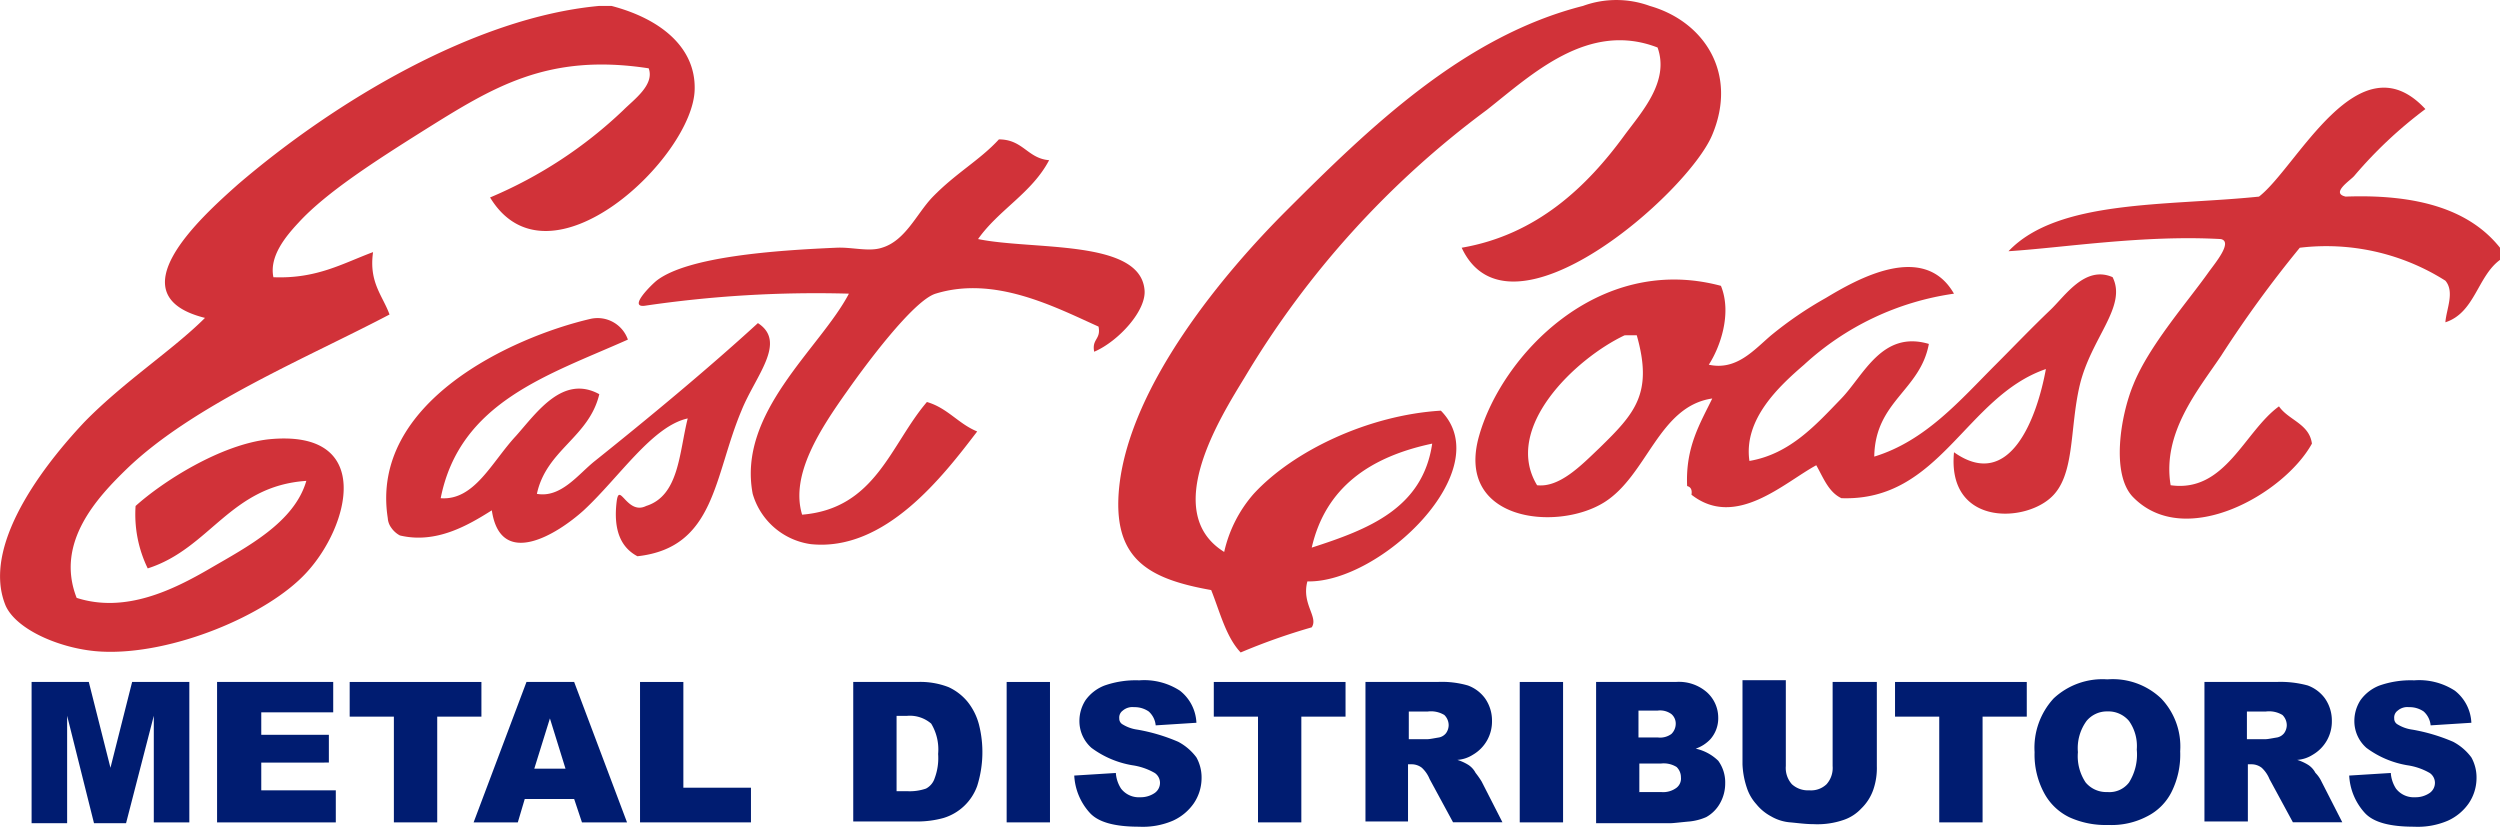 <svg xmlns="http://www.w3.org/2000/svg" viewBox="1419.085 2997.32 193.163 63.875">
  <defs>
    <style>
      .cls-1 {
        fill: #d13239;
        fill-rule: evenodd;
      }

      .cls-2 {
        fill: #001c71;
      }
    </style>
  </defs>
  <g id="Group_16" data-name="Group 16" transform="translate(1419.085 2997.32)">
    <path id="Path_148" data-name="Path 148" class="cls-1" d="M46.159.7H47.1c3.817,1,6.5,3.214,6.429,6.429C53.459,12.352,42.275,23,37.721,15.5A34.033,34.033,0,0,0,48.034,8.736c.8-.8,2.411-1.942,1.942-3.214-7.835-1.205-12.054,1.473-17.411,4.822-3.616,2.277-7.5,4.755-9.643,7.1-1,1.071-2.277,2.612-1.942,4.219,3.348.134,5.357-1.071,7.7-1.942-.335,2.344.737,3.348,1.272,4.822C23.591,27.889,14.819,31.5,9.662,36.46,7.385,38.67,4.1,42.153,5.778,46.438c3.75,1.205,7.433-.6,10.313-2.277s6.5-3.549,7.433-6.764c-5.893.4-7.433,5.223-12.255,6.764a9.554,9.554,0,0,1-.938-4.822c2.076-1.875,6.563-4.755,10.313-5.156,8.17-.8,6.228,6.7,2.88,10.313-3.014,3.281-10.38,6.362-15.8,6.094-2.947-.134-6.563-1.607-7.433-3.549-2.076-5.023,3.884-11.853,6.094-14.2,3.08-3.147,6.831-5.558,9.308-8.036-6.965-1.741-.4-7.7,2.545-10.313C25.734,8.066,36.583,1.571,46.159.7Z" transform="translate(0.145 -0.243)"/>
    <path id="Path_149" data-name="Path 149" class="cls-1" d="M164.788.474a7.526,7.526,0,0,1,5.156,0c4.219,1.205,6.831,5.223,4.822,9.978-1.875,4.487-15.67,16.608-19.353,8.706,5.826-1,9.71-4.755,12.59-8.706,1.339-1.808,3.482-4.152,2.545-6.764-5.357-2.076-9.71,2.076-13.192,4.822A70.759,70.759,0,0,0,138.67,29.136c-1.875,3.08-6.563,10.447-1.607,13.527a10.2,10.2,0,0,1,2.277-4.487c3.08-3.348,8.907-6.094,14.465-6.429,4.487,4.554-4.688,13.326-10.313,13.192-.469,1.741.871,2.746.335,3.549a48.355,48.355,0,0,0-5.491,1.942c-1.138-1.205-1.607-3.147-2.277-4.822-4.889-.871-7.7-2.411-7.1-8.036.871-7.9,8.17-16.541,12.858-21.229C148.247,9.917,155.546,2.818,164.788.474ZM143.827,42.329c4.353-1.406,8.572-3.014,9.308-8.036C148.381,35.3,144.9,37.641,143.827,42.329Z" transform="translate(-42.476 -0.017)"/>
    <path id="Path_150" data-name="Path 150" class="cls-1" d="M269.57,22.5v.938c-1.741,1.272-1.942,4.085-4.219,4.822.067-1,.737-2.344,0-3.214A17.194,17.194,0,0,0,254.1,22.5a89.642,89.642,0,0,0-6.094,8.371c-1.808,2.679-4.554,5.96-3.884,9.978,4.219.6,5.692-4.152,8.371-6.094.737,1.071,2.344,1.339,2.545,2.88-2.143,3.884-9.777,8.237-13.8,4.152-1.741-1.741-1-6.295,0-8.706,1.205-3.014,4.219-6.429,5.826-8.706.536-.737,1.875-2.344.938-2.545-5.96-.335-12.188.67-16.407.938,3.817-4.018,12.188-3.482,19.353-4.219,2.947-2.277,7.7-12.322,12.858-6.764a33.411,33.411,0,0,0-5.491,5.156c-.268.335-1.875,1.339-.67,1.607C263.208,18.347,267.226,19.552,269.57,22.5Z" transform="translate(-76.407 -3.358)"/>
    <path id="Path_151" data-name="Path 151" class="cls-1" d="M105.258,17.707c-1.339,2.545-3.884,3.817-5.491,6.094,4.219.871,12.456,0,12.858,3.884.2,1.607-2.009,4.018-3.884,4.822-.2-1,.536-.938.335-1.942-3.415-1.54-8.036-3.951-12.59-2.545-1.741.536-5.491,5.625-6.764,7.433-2.143,3.014-4.487,6.563-3.549,9.643,5.692-.469,6.831-5.424,9.643-8.706,1.607.469,2.411,1.674,3.884,2.277-2.612,3.415-7.1,9.308-12.858,8.706a5.457,5.457,0,0,1-4.487-3.884c-1.205-6.295,5.223-11.25,7.433-15.469a90.794,90.794,0,0,0-15.8.938c-1.272.134.6-1.674.938-1.942,2.411-1.875,9.241-2.344,13.862-2.545,1.205-.067,2.545.335,3.549,0,1.808-.536,2.679-2.612,3.884-3.884,1.808-1.875,3.683-2.88,5.156-4.487C103.249,16.1,103.584,17.573,105.258,17.707Z" transform="translate(-24.197 -5.33)"/>
    <path id="Path_152" data-name="Path 152" class="cls-1" d="M207.057,32.884a21.576,21.576,0,0,0-11.585,5.491c-1.942,1.674-4.688,4.219-4.219,7.433,3.147-.536,5.156-2.813,7.1-4.822,1.741-1.808,3.147-5.29,6.764-4.219-.67,3.616-4.152,4.42-4.219,8.706,3.951-1.205,6.63-4.353,9.375-7.1,1.406-1.406,2.679-2.746,4.219-4.219,1.138-1.071,2.679-3.482,4.822-2.545,1.138,2.277-1.674,4.688-2.545,8.371-.8,3.415-.335,7.032-2.277,8.706-2.21,1.942-7.969,2.009-7.433-3.549,4.353,3.08,6.429-2.746,7.1-6.429-6.228,2.143-8.17,10.246-15.8,9.978-1-.469-1.406-1.607-1.942-2.545-2.478,1.339-6.228,4.956-9.643,2.277.067-.4-.067-.6-.335-.67-.134-3.014,1-4.822,1.942-6.764-4.152.6-5.022,5.96-8.371,8.036-3.683,2.277-11.518,1.406-9.643-5.156,1.741-6.161,9.174-14.13,18.684-11.585.871,2.143-.067,4.755-.938,6.094,2.143.469,3.482-1.138,4.822-2.277a29.079,29.079,0,0,1,4.219-2.88C199.49,31.812,204.713,28.8,207.057,32.884ZM181.61,36.1c-3.817,1.808-9.442,7.165-6.764,11.585,1.741.2,3.415-1.54,4.822-2.88,2.746-2.679,4.152-4.219,2.88-8.706Z" transform="translate(-56.083 -10.193)"/>
    <path id="Path_153" data-name="Path 153" class="cls-1" d="M63.089,38.383C56.928,41.129,50.1,43.2,48.625,50.638c2.612.2,3.951-2.813,5.826-4.822,1.607-1.808,3.616-4.755,6.429-3.214-.8,3.348-4.085,4.286-4.822,7.7,1.875.335,3.214-1.54,4.487-2.545,4.018-3.214,8.639-7.032,12.59-10.648,2.277,1.473-.2,4.085-1.272,6.764-2.143,5.089-2.009,10.581-8.036,11.25-1.272-.67-1.875-2.009-1.607-4.219.2-1.607.8,1.071,2.277.335,2.545-.8,2.545-4.085,3.214-6.764-2.746.6-5.29,4.554-8.036,7.1-2.076,1.875-6.429,4.554-7.1,0-1.808,1.138-4.286,2.612-7.1,1.942a1.9,1.9,0,0,1-.67-.6,1.4,1.4,0,0,1-.268-.737c-1.406-8.974,9.643-14,15.67-15.4A2.482,2.482,0,0,1,63.089,38.383Z" transform="translate(-14.575 -12.144)"/>
    <g id="Group_15" data-name="Group 15" transform="translate(2.441 52.491)">
      <g id="Group_14" data-name="Group 14">
        <path id="Path_154" data-name="Path 154" class="cls-2" d="M3.5,78.7H7.92l1.674,6.63,1.674-6.63h4.42V89.549H12.942V81.312l-2.143,8.3H8.322l-2.076-8.3v8.3H3.5Z" transform="translate(-3.5 -78.499)"/>
        <path id="Path_155" data-name="Path 155" class="cls-2" d="M24.9,78.7h8.974v2.344H28.315v1.741h5.223v2.143H28.315v2.143h5.759v2.478H24.9Z" transform="translate(-10.569 -78.499)"/>
        <path id="Path_156" data-name="Path 156" class="cls-2" d="M40.2,78.7H50.379v2.679H46.964v8.17H43.615v-8.17H40.2V78.7Z" transform="translate(-15.623 -78.499)"/>
        <path id="Path_157" data-name="Path 157" class="cls-2" d="M62.268,87.741H58.451l-.536,1.808H54.5L58.585,78.7h3.683l4.085,10.849H62.871ZM61.6,85.4l-1.205-3.884L59.188,85.4Z" transform="translate(-20.347 -78.499)"/>
        <path id="Path_158" data-name="Path 158" class="cls-2" d="M73.7,78.7h3.348v8.17h5.223v2.679H73.7Z" transform="translate(-26.689 -78.499)"/>
        <path id="Path_159" data-name="Path 159" class="cls-2" d="M98.3,78.7h4.956a6.022,6.022,0,0,1,2.411.4,4.152,4.152,0,0,1,1.473,1.138,4.731,4.731,0,0,1,.871,1.741,8.69,8.69,0,0,1-.134,4.755,3.988,3.988,0,0,1-2.612,2.478,7.555,7.555,0,0,1-2.009.268H98.3Zm3.348,2.478v5.96h.8a3.834,3.834,0,0,0,1.473-.2,1.372,1.372,0,0,0,.67-.8,4.428,4.428,0,0,0,.268-1.875,3.869,3.869,0,0,0-.536-2.344,2.523,2.523,0,0,0-1.875-.6h-.8Z" transform="translate(-34.815 -78.499)"/>
        <path id="Path_160" data-name="Path 160" class="cls-2" d="M116,78.7h3.348V89.549H116Z" transform="translate(-40.662 -78.499)"/>
        <path id="Path_161" data-name="Path 161" class="cls-2" d="M123.8,85.866l3.214-.2a2.543,2.543,0,0,0,.4,1.205,1.724,1.724,0,0,0,1.473.67,1.915,1.915,0,0,0,1.138-.335.955.955,0,0,0,.4-.8.925.925,0,0,0-.4-.737,4.87,4.87,0,0,0-1.741-.6,7.336,7.336,0,0,1-3.147-1.339,2.746,2.746,0,0,1-.938-2.076,2.962,2.962,0,0,1,.469-1.607,3.235,3.235,0,0,1,1.473-1.138,7.276,7.276,0,0,1,2.679-.4,5.061,5.061,0,0,1,3.147.8,3.325,3.325,0,0,1,1.272,2.478l-3.147.2a1.64,1.64,0,0,0-.536-1.071,1.915,1.915,0,0,0-1.138-.335,1.136,1.136,0,0,0-.871.268.653.653,0,0,0-.268.6.506.506,0,0,0,.268.469,2.913,2.913,0,0,0,1.138.4,13.991,13.991,0,0,1,3.147.938,4.186,4.186,0,0,1,1.406,1.205,3.182,3.182,0,0,1,.4,1.607,3.489,3.489,0,0,1-.6,1.942,3.938,3.938,0,0,1-1.607,1.339,5.883,5.883,0,0,1-2.612.469c-1.875,0-3.147-.335-3.817-1.071A4.64,4.64,0,0,1,123.8,85.866Z" transform="translate(-43.239 -78.433)"/>
        <path id="Path_162" data-name="Path 162" class="cls-2" d="M139.9,78.7h10.179v2.679h-3.415v8.17h-3.348v-8.17H139.9Z" transform="translate(-48.557 -78.499)"/>
        <path id="Path_163" data-name="Path 163" class="cls-2" d="M157.4,89.549V78.7h5.558a7.241,7.241,0,0,1,2.344.268,2.853,2.853,0,0,1,1.339,1,2.985,2.985,0,0,1,.536,1.741,2.965,2.965,0,0,1-1.473,2.612,2.542,2.542,0,0,1-1.205.4,3.583,3.583,0,0,1,.871.4,1.633,1.633,0,0,1,.536.6,6.575,6.575,0,0,1,.469.67l1.607,3.147h-3.817L162.356,86.2a2.422,2.422,0,0,0-.6-.871,1.287,1.287,0,0,0-.8-.268h-.268v4.42H157.4Zm3.415-6.429h1.406c.134,0,.469-.067.871-.134a.92.92,0,0,0,.536-.335,1.08,1.08,0,0,0,.2-.6,1.109,1.109,0,0,0-.335-.8,1.991,1.991,0,0,0-1.272-.268h-1.473V83.12Z" transform="translate(-54.338 -78.499)"/>
        <path id="Path_164" data-name="Path 164" class="cls-2" d="M175.2,78.7h3.348V89.549H175.2Z" transform="translate(-60.218 -78.499)"/>
        <path id="Path_165" data-name="Path 165" class="cls-2" d="M183.8,78.7h6.295a3.274,3.274,0,0,1,2.411.8,2.635,2.635,0,0,1,.871,1.942,2.448,2.448,0,0,1-.6,1.674,2.8,2.8,0,0,1-1.138.737,3.584,3.584,0,0,1,1.741.938,2.838,2.838,0,0,1,.536,1.741,3.111,3.111,0,0,1-.4,1.54,2.747,2.747,0,0,1-1.071,1.071,4.284,4.284,0,0,1-1.272.335c-.737.067-1.272.134-1.473.134h-5.759V78.7Zm3.415,4.286h1.473a1.476,1.476,0,0,0,1.071-.268,1.109,1.109,0,0,0,.335-.8.959.959,0,0,0-.335-.737,1.476,1.476,0,0,0-1.071-.268h-1.473Zm0,4.219h1.741a1.724,1.724,0,0,0,1.205-.335.9.9,0,0,0,.335-.8,1.109,1.109,0,0,0-.335-.8,1.888,1.888,0,0,0-1.205-.268h-1.674V87.2Z" transform="translate(-63.059 -78.499)"/>
        <path id="Path_166" data-name="Path 166" class="cls-2" d="M207.932,78.634h3.348v6.5a5.133,5.133,0,0,1-.268,1.808,3.714,3.714,0,0,1-.938,1.473,3.3,3.3,0,0,1-1.339.871,6.191,6.191,0,0,1-2.344.335c-.536,0-1.071-.067-1.741-.134a3.481,3.481,0,0,1-1.54-.469,3.7,3.7,0,0,1-1.138-.938,3.511,3.511,0,0,1-.737-1.272A6.511,6.511,0,0,1,200.9,85V78.5h3.348v6.63a1.886,1.886,0,0,0,.469,1.406,1.824,1.824,0,0,0,1.339.469,1.727,1.727,0,0,0,1.339-.469,1.887,1.887,0,0,0,.469-1.406v-6.5Z" transform="translate(-68.707 -78.433)"/>
        <path id="Path_167" data-name="Path 167" class="cls-2" d="M218.5,78.7h10.179v2.679h-3.415v8.17h-3.348v-8.17H218.5Z" transform="translate(-74.521 -78.499)"/>
        <path id="Path_168" data-name="Path 168" class="cls-2" d="M234.6,84.025a5.628,5.628,0,0,1,1.473-4.152,5.526,5.526,0,0,1,4.152-1.473,5.426,5.426,0,0,1,4.152,1.473,5.367,5.367,0,0,1,1.473,4.085,6.439,6.439,0,0,1-.67,3.147,4.232,4.232,0,0,1-1.875,1.875,5.905,5.905,0,0,1-3.014.67,6.709,6.709,0,0,1-3.014-.6,4.368,4.368,0,0,1-1.942-1.875A6.25,6.25,0,0,1,234.6,84.025Zm3.348,0a3.645,3.645,0,0,0,.6,2.344,2.079,2.079,0,0,0,1.674.737,1.9,1.9,0,0,0,1.674-.737,4.047,4.047,0,0,0,.6-2.545,3.351,3.351,0,0,0-.6-2.21,2.079,2.079,0,0,0-1.674-.737,2.038,2.038,0,0,0-1.607.737A3.573,3.573,0,0,0,237.948,84.025Z" transform="translate(-79.839 -78.4)"/>
        <path id="Path_169" data-name="Path 169" class="cls-2" d="M254.2,89.549V78.7h5.558a7.974,7.974,0,0,1,2.411.268,2.853,2.853,0,0,1,1.339,1,2.985,2.985,0,0,1,.536,1.741,2.965,2.965,0,0,1-1.473,2.612,2.543,2.543,0,0,1-1.205.4,3.582,3.582,0,0,1,.871.4,1.633,1.633,0,0,1,.536.6,2.447,2.447,0,0,1,.469.67l1.607,3.147h-3.817L259.223,86.2a2.421,2.421,0,0,0-.6-.871,1.287,1.287,0,0,0-.8-.268h-.268v4.42H254.2Zm3.348-6.429h1.406c.134,0,.469-.067.871-.134a.92.92,0,0,0,.536-.335,1.08,1.08,0,0,0,.2-.6,1.109,1.109,0,0,0-.335-.8,1.991,1.991,0,0,0-1.272-.268h-1.473V83.12Z" transform="translate(-86.314 -78.499)"/>
        <path id="Path_170" data-name="Path 170" class="cls-2" d="M270.9,85.866l3.214-.2a2.542,2.542,0,0,0,.4,1.205,1.724,1.724,0,0,0,1.473.67,1.916,1.916,0,0,0,1.138-.335.955.955,0,0,0,.4-.8.925.925,0,0,0-.4-.737,4.87,4.87,0,0,0-1.741-.6,7.336,7.336,0,0,1-3.147-1.339,2.746,2.746,0,0,1-.938-2.076,2.962,2.962,0,0,1,.469-1.607,3.235,3.235,0,0,1,1.473-1.138,7.276,7.276,0,0,1,2.679-.4,5.061,5.061,0,0,1,3.147.8,3.325,3.325,0,0,1,1.272,2.478l-3.147.2a1.64,1.64,0,0,0-.536-1.071,1.916,1.916,0,0,0-1.138-.335,1.136,1.136,0,0,0-.871.268.653.653,0,0,0-.268.6.506.506,0,0,0,.268.469,2.913,2.913,0,0,0,1.138.4,13.991,13.991,0,0,1,3.147.938,4.186,4.186,0,0,1,1.406,1.205,3.182,3.182,0,0,1,.4,1.607,3.489,3.489,0,0,1-.6,1.942,3.937,3.937,0,0,1-1.607,1.339,5.883,5.883,0,0,1-2.612.469c-1.875,0-3.147-.335-3.817-1.071A4.639,4.639,0,0,1,270.9,85.866Z" transform="translate(-91.83 -78.433)"/>
      </g>
    </g>
  </g>
</svg>
